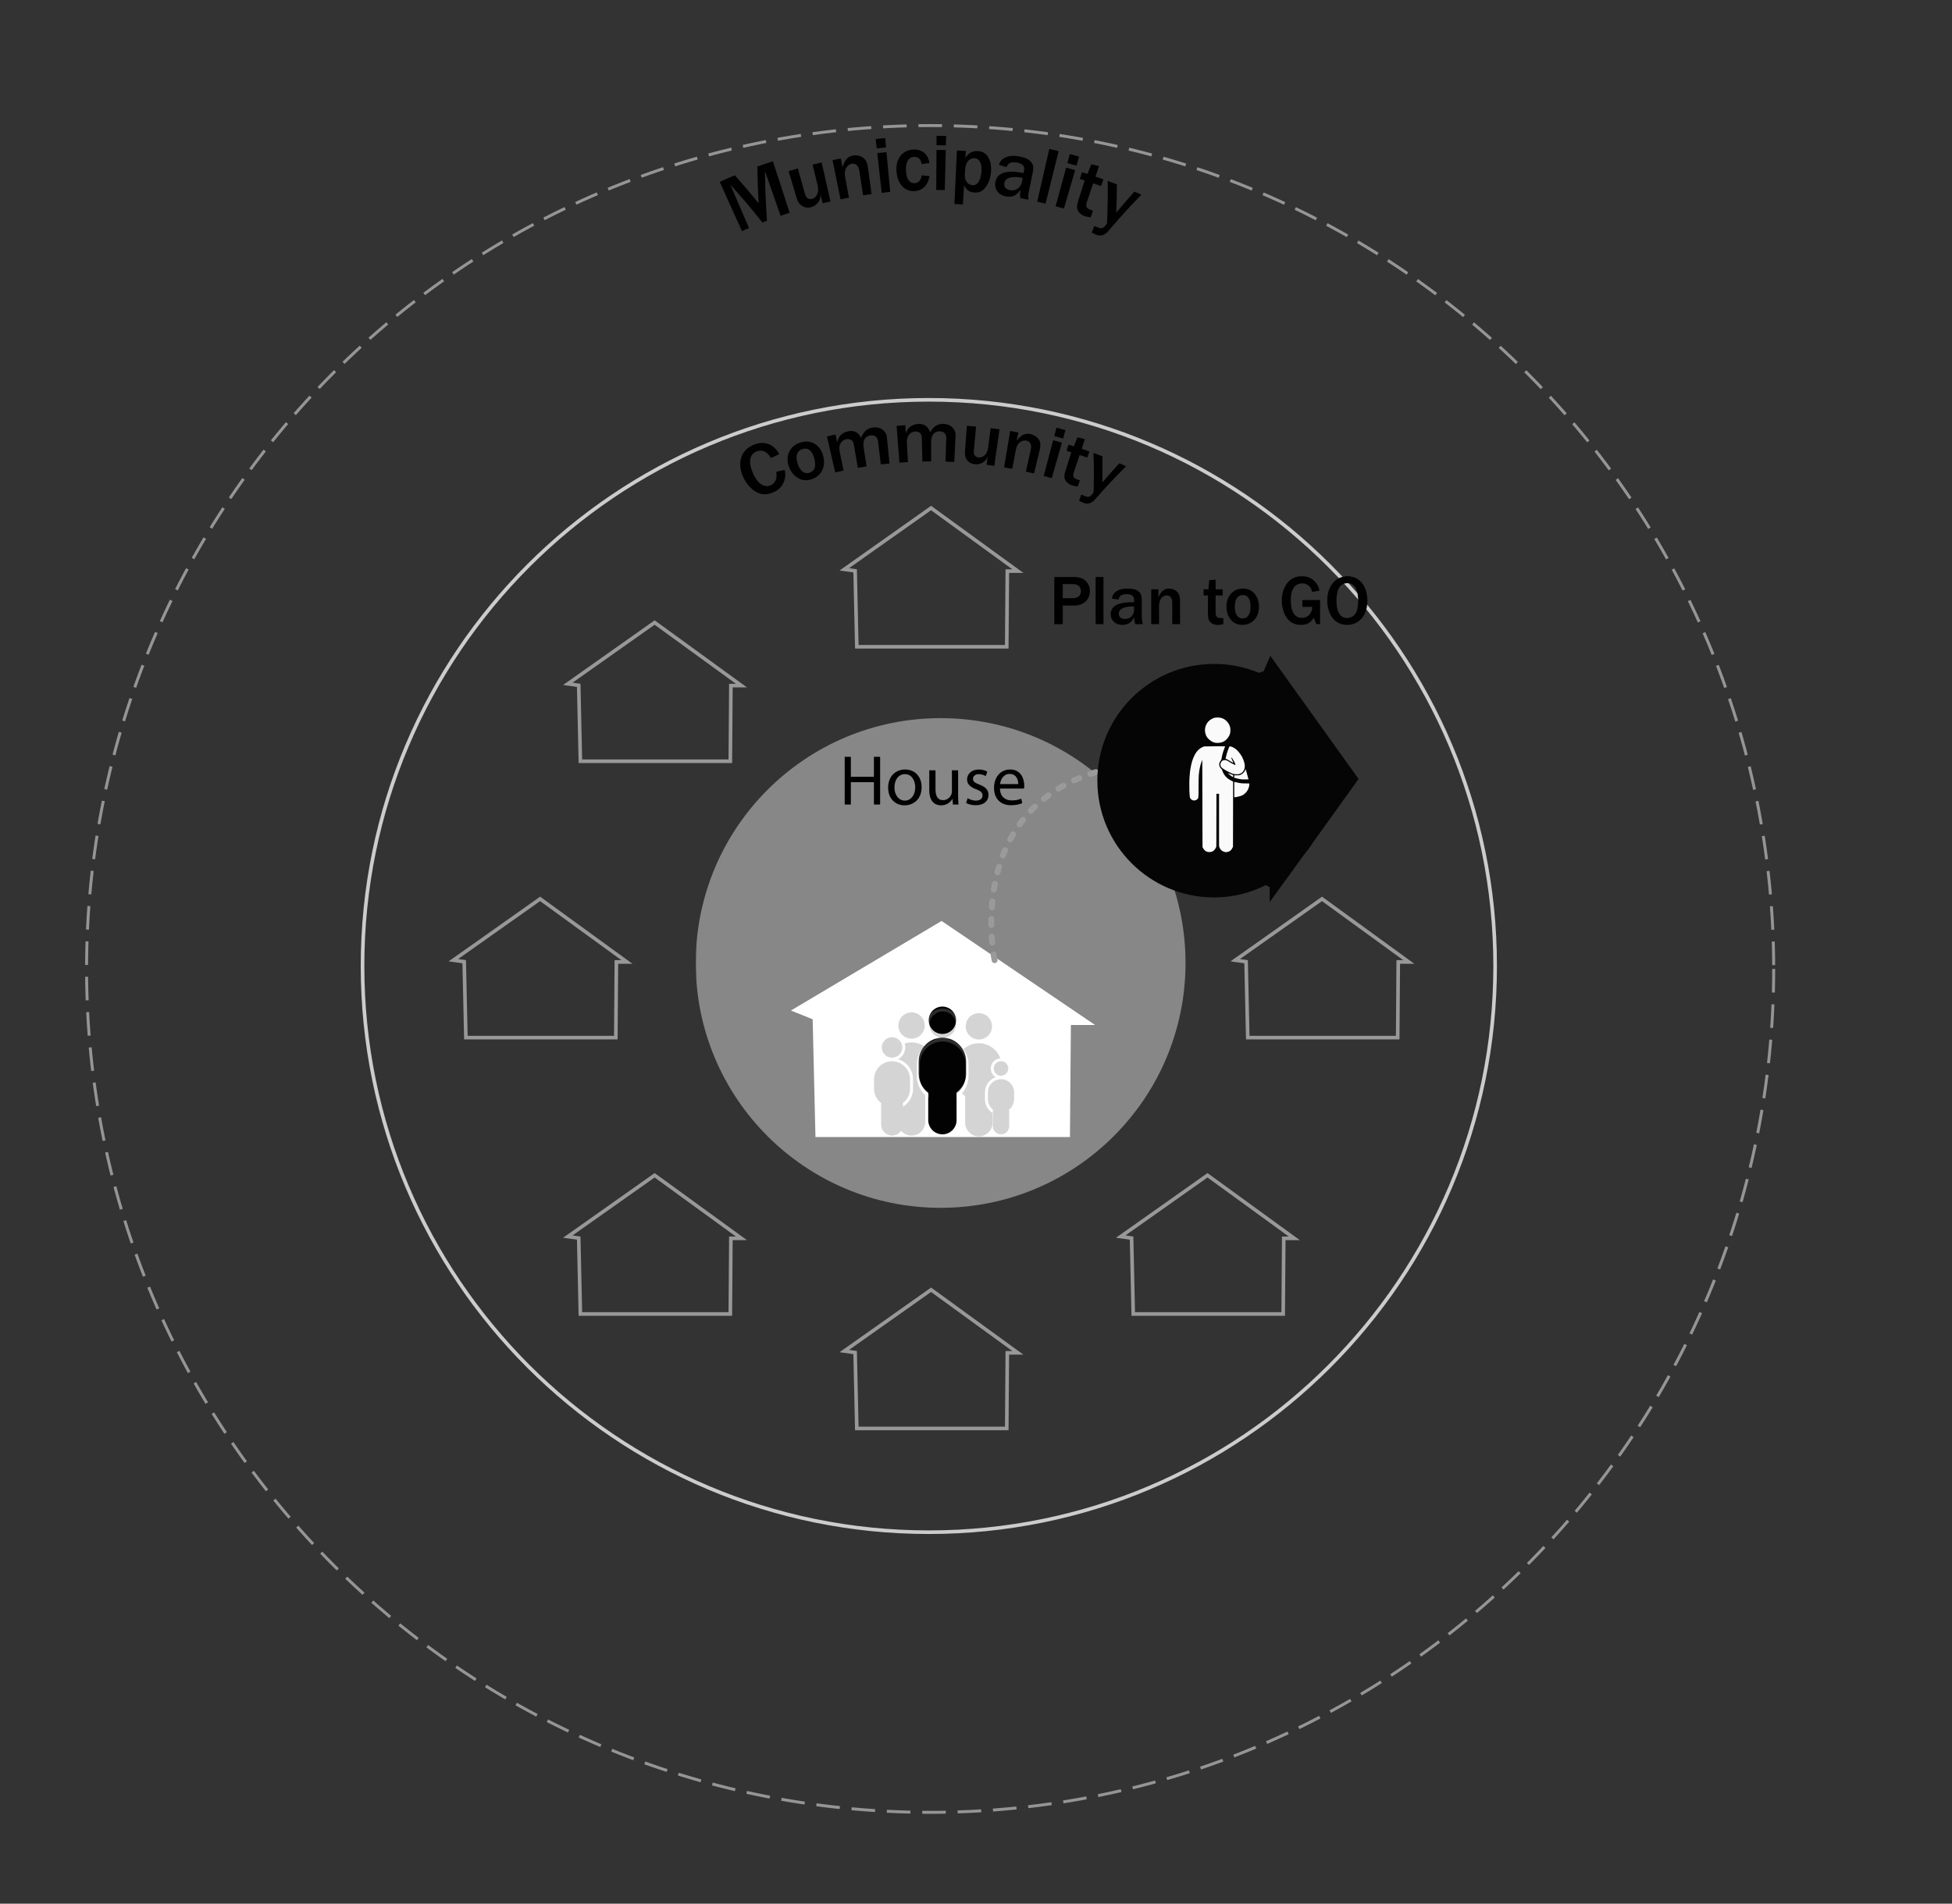 <?xml version="1.0" encoding="UTF-8"?>
<svg xmlns="http://www.w3.org/2000/svg" xmlns:xlink="http://www.w3.org/1999/xlink" width="570pt" height="556pt" viewBox="0 0 570 556" version="1.2">
<rect x="0" y="0" width="570" height="556" fill="#333333" stroke="none"/>
<defs>
<g>
<symbol overflow="visible" id="glyph0-0">
<path style="stroke:none;" d="M 0 0 L 10.328 0 L 10.328 -14.469 L 0 -14.469 Z M 5.172 -8.172 L 1.656 -13.438 L 8.688 -13.438 Z M 5.781 -7.234 L 9.297 -12.5 L 9.297 -1.969 Z M 1.656 -1.031 L 5.172 -6.312 L 8.688 -1.031 Z M 1.031 -12.5 L 4.547 -7.234 L 1.031 -1.969 Z M 1.031 -12.5 "/>
</symbol>
<symbol overflow="visible" id="glyph0-1">
<path style="stroke:none;" d="M 1.578 -13.938 L 1.578 0 L 3.375 0 L 3.375 -6.531 L 10.109 -6.531 L 10.109 0 L 11.922 0 L 11.922 -13.938 L 10.109 -13.938 L 10.109 -8.109 L 3.375 -8.109 L 3.375 -13.938 Z M 1.578 -13.938 "/>
</symbol>
<symbol overflow="visible" id="glyph0-2">
<path style="stroke:none;" d="M 5.75 -10.234 C 2.984 -10.234 0.781 -8.266 0.781 -4.922 C 0.781 -1.75 2.875 0.234 5.578 0.234 C 8 0.234 10.562 -1.391 10.562 -5.078 C 10.562 -8.141 8.625 -10.234 5.75 -10.234 Z M 5.703 -8.875 C 7.859 -8.875 8.703 -6.719 8.703 -5.016 C 8.703 -2.766 7.406 -1.141 5.672 -1.141 C 3.891 -1.141 2.625 -2.797 2.625 -4.984 C 2.625 -6.891 3.562 -8.875 5.703 -8.875 Z M 5.703 -8.875 "/>
</symbol>
<symbol overflow="visible" id="glyph0-3">
<path style="stroke:none;" d="M 9.875 -10 L 8.062 -10 L 8.062 -3.859 C 8.062 -3.531 8 -3.203 7.891 -2.938 C 7.562 -2.125 6.719 -1.281 5.5 -1.281 C 3.844 -1.281 3.266 -2.562 3.266 -4.469 L 3.266 -10 L 1.453 -10 L 1.453 -4.156 C 1.453 -0.641 3.328 0.234 4.906 0.234 C 6.672 0.234 7.734 -0.828 8.203 -1.641 L 8.25 -1.641 L 8.344 0 L 9.969 0 C 9.906 -0.781 9.875 -1.688 9.875 -2.734 Z M 9.875 -10 "/>
</symbol>
<symbol overflow="visible" id="glyph0-4">
<path style="stroke:none;" d="M 0.812 -0.469 C 1.516 -0.062 2.516 0.203 3.625 0.203 C 6 0.203 7.359 -1.031 7.359 -2.797 C 7.359 -4.281 6.469 -5.141 4.734 -5.812 C 3.438 -6.312 2.828 -6.672 2.828 -7.5 C 2.828 -8.25 3.438 -8.875 4.5 -8.875 C 5.438 -8.875 6.156 -8.531 6.547 -8.297 L 7 -9.609 C 6.453 -9.938 5.562 -10.234 4.547 -10.234 C 2.391 -10.234 1.094 -8.906 1.094 -7.297 C 1.094 -6.094 1.938 -5.109 3.734 -4.469 C 5.078 -3.969 5.609 -3.5 5.609 -2.625 C 5.609 -1.797 4.984 -1.141 3.656 -1.141 C 2.75 -1.141 1.797 -1.516 1.266 -1.859 Z M 0.812 -0.469 "/>
</symbol>
<symbol overflow="visible" id="glyph0-5">
<path style="stroke:none;" d="M 9.547 -4.672 C 9.578 -4.859 9.609 -5.141 9.609 -5.516 C 9.609 -7.359 8.75 -10.234 5.484 -10.234 C 2.562 -10.234 0.781 -7.859 0.781 -4.844 C 0.781 -1.812 2.625 0.203 5.703 0.203 C 7.297 0.203 8.391 -0.125 9.031 -0.406 L 8.719 -1.719 C 8.047 -1.422 7.25 -1.203 5.953 -1.203 C 4.141 -1.203 2.562 -2.219 2.516 -4.672 Z M 2.547 -5.969 C 2.688 -7.234 3.5 -8.938 5.328 -8.938 C 7.375 -8.938 7.875 -7.125 7.859 -5.969 Z M 2.547 -5.969 "/>
</symbol>
<symbol overflow="visible" id="glyph1-0">
<path style="stroke:none;" d=""/>
</symbol>
<symbol overflow="visible" id="glyph1-1">
<path style="stroke:none;" d="M 3.984 0 L 3.984 -5.453 L 7.438 -5.453 C 10.047 -5.453 11.906 -7.188 11.906 -9.656 C 11.906 -11.125 11.25 -12.344 10.047 -13.109 C 9.219 -13.609 8.469 -13.781 7.156 -13.781 L 1.516 -13.781 L 1.516 0 Z M 3.984 -7.594 L 3.984 -11.719 L 6.703 -11.719 C 7.656 -11.719 8.297 -11.531 8.688 -11.156 C 9.047 -10.828 9.297 -10.188 9.297 -9.641 C 9.297 -8.375 8.391 -7.594 6.922 -7.594 Z M 3.984 -7.594 "/>
</symbol>
<symbol overflow="visible" id="glyph1-2">
<path style="stroke:none;" d="M 3.672 0 L 3.672 -13.781 L 1.391 -13.781 L 1.391 0 Z M 3.672 0 "/>
</symbol>
<symbol overflow="visible" id="glyph1-3">
<path style="stroke:none;" d="M 10.109 0 C 9.906 -0.766 9.797 -1.406 9.797 -2.062 L 9.797 -6.656 C 9.797 -8.141 9.672 -8.703 9.156 -9.281 C 8.5 -10.047 7.422 -10.391 5.672 -10.391 C 4.219 -10.391 3.25 -10.172 2.391 -9.594 C 1.594 -9.047 1.219 -8.469 1.047 -7.484 L 3.016 -7.188 C 3.266 -8.297 3.969 -8.766 5.375 -8.766 C 6.828 -8.766 7.547 -8.25 7.547 -7.188 L 7.547 -6.422 C 5.719 -6.422 4.734 -6.344 3.656 -6.078 C 1.734 -5.609 0.719 -4.5 0.719 -2.922 C 0.719 -1.078 2.109 0.203 4.094 0.203 C 5.781 0.203 6.844 -0.469 7.547 -2.062 C 7.609 -1.203 7.688 -0.75 7.891 0 Z M 7.547 -4.266 C 7.547 -2.625 6.469 -1.531 4.875 -1.531 C 3.766 -1.531 3.078 -2.109 3.078 -3.062 C 3.078 -4.469 4.609 -5.188 7.547 -5.188 Z M 7.547 -4.266 "/>
</symbol>
<symbol overflow="visible" id="glyph1-4">
<path style="stroke:none;" d="M 9.812 0 L 9.812 -6.578 C 9.812 -7.625 9.688 -8.297 9.391 -8.891 C 8.938 -9.781 7.766 -10.391 6.594 -10.391 C 5.203 -10.391 4.328 -9.672 3.469 -7.828 L 3.469 -10.188 L 1.391 -10.188 L 1.391 0 L 3.672 0 L 3.672 -5.234 C 3.672 -6.016 3.797 -6.641 4.047 -7.125 C 4.438 -7.891 5.172 -8.391 5.938 -8.391 C 6.906 -8.391 7.531 -7.609 7.531 -6.359 L 7.531 0 Z M 9.812 0 "/>
</symbol>
<symbol overflow="visible" id="glyph1-5">
<path style="stroke:none;" d=""/>
</symbol>
<symbol overflow="visible" id="glyph1-6">
<path style="stroke:none;" d="M 6.094 -1.797 C 5.844 -1.781 5.609 -1.781 5.516 -1.781 C 4.219 -1.781 3.844 -2.156 3.844 -3.438 L 3.844 -8.391 L 5.906 -8.391 L 5.906 -10.188 L 3.844 -10.188 L 3.844 -13 L 1.969 -12.844 L 1.75 -10.188 L 0.344 -10.188 L 0.344 -8.391 L 1.609 -8.391 L 1.609 -3.125 C 1.609 -1.734 1.781 -1.109 2.312 -0.578 C 2.812 -0.078 3.625 0.234 4.484 0.234 C 4.812 0.234 5.453 0.141 6.094 0 Z M 6.094 -1.797 "/>
</symbol>
<symbol overflow="visible" id="glyph1-7">
<path style="stroke:none;" d="M 5.5 -10.391 C 2.688 -10.391 0.719 -8.234 0.719 -5.125 C 0.719 -3.828 1.047 -2.672 1.734 -1.672 C 2.562 -0.438 3.797 0.203 5.375 0.203 C 8.234 0.203 10.219 -1.969 10.219 -5.078 C 10.219 -6.406 9.969 -7.344 9.359 -8.312 C 8.453 -9.734 7.219 -10.391 5.5 -10.391 Z M 5.5 -8.516 C 6.969 -8.516 7.766 -7.344 7.766 -5.141 C 7.766 -2.922 6.953 -1.672 5.453 -1.672 C 3.984 -1.672 3.156 -2.922 3.156 -5.109 C 3.156 -7.297 4.016 -8.516 5.5 -8.516 Z M 5.5 -8.516 "/>
</symbol>
<symbol overflow="visible" id="glyph1-8">
<path style="stroke:none;" d="M 11.969 -7.047 L 6.781 -7.047 L 6.781 -5.047 L 9.641 -5.047 C 9.641 -4.344 9.594 -4.094 9.359 -3.594 C 8.875 -2.484 7.891 -1.844 6.672 -1.844 C 4.531 -1.844 3.406 -3.594 3.406 -7.047 C 3.406 -8.766 3.703 -9.906 4.375 -10.797 C 4.938 -11.516 5.766 -11.922 6.734 -11.922 C 7.656 -11.922 8.469 -11.531 9.016 -10.875 C 9.297 -10.5 9.453 -10.156 9.641 -9.406 L 11.797 -9.781 C 11.531 -10.922 11.266 -11.516 10.625 -12.234 C 9.609 -13.438 8.344 -14 6.672 -14 C 4.812 -14 3.328 -13.297 2.297 -11.891 C 1.328 -10.578 0.781 -8.828 0.781 -6.922 C 0.781 -5.047 1.281 -3.25 2.188 -1.906 C 3.141 -0.5 4.547 0.203 6.391 0.203 C 8.078 0.203 9.219 -0.438 10.109 -1.859 L 10.875 0 L 11.969 0 Z M 11.969 -7.047 "/>
</symbol>
<symbol overflow="visible" id="glyph1-9">
<path style="stroke:none;" d="M 6.703 -14 C 3.219 -14 0.781 -11.078 0.781 -6.953 C 0.781 -4.969 1.328 -3.188 2.312 -1.844 C 3.281 -0.516 4.797 0.203 6.594 0.203 C 10.109 0.203 12.5 -2.625 12.5 -6.781 C 12.5 -11.156 10.234 -14 6.703 -14 Z M 6.672 -11.984 C 8.766 -11.984 9.812 -10.219 9.812 -6.734 C 9.812 -5.359 9.609 -4.219 9.203 -3.391 C 8.719 -2.438 7.703 -1.797 6.609 -1.797 C 4.594 -1.797 3.469 -3.578 3.469 -6.859 C 3.469 -8.328 3.719 -9.656 4.203 -10.562 C 4.656 -11.469 5.562 -11.984 6.672 -11.984 Z M 6.672 -11.984 "/>
</symbol>
</g>
<clipPath id="clip1">
  <path d="M 19.254 30.645 L 531 30.645 L 531 536.691 L 19.254 536.691 Z M 19.254 30.645 "/>
</clipPath>
<filter id="alpha" filterUnits="objectBoundingBox" x="0%" y="0%" width="100%" height="100%">
  <feColorMatrix type="matrix" in="SourceGraphic" values="0 0 0 0 1 0 0 0 0 1 0 0 0 0 1 0 0 0 1 0"/>
</filter>
<mask id="mask0">
  <g filter="url(#alpha)">
<rect x="0" y="0" width="890" height="556" style="fill:rgb(0%,0%,0%);fill-opacity:0.55;stroke:none;"/>
  </g>
</mask>
<clipPath id="clip3">
  <path d="M 0.164 0.742 L 143.184 0.742 L 143.184 143.762 L 0.164 143.762 Z M 0.164 0.742 "/>
</clipPath>
<clipPath id="clip2">
  <rect x="0" y="0" width="144" height="144"/>
</clipPath>
<g id="surface5" clip-path="url(#clip2)">
<g clip-path="url(#clip3)" clip-rule="nonzero">
<path style=" stroke:none;fill-rule:nonzero;fill:rgb(79.999%,79.999%,79.999%);fill-opacity:1;" d="M 143.184 72.254 C 143.184 111.746 111.168 143.762 71.672 143.762 C 32.18 143.762 0.164 111.746 0.164 72.254 C 0.164 32.758 32.18 0.742 71.672 0.742 C 111.168 0.742 143.184 32.758 143.184 72.254 "/>
</g>
</g>
<mask id="mask1">
  <g filter="url(#alpha)">
<rect x="0" y="0" width="890" height="556" style="fill:rgb(0%,0%,0%);fill-opacity:0.17;stroke:none;"/>
  </g>
</mask>
<clipPath id="clip5">
  <path d="M 15 0.551 L 42.984 0.551 L 42.984 23 L 15 23 Z M 15 0.551 "/>
</clipPath>
<clipPath id="clip6">
  <path d="M 12 0.551 L 42.984 0.551 L 42.984 37.91 L 12 37.91 Z M 12 0.551 "/>
</clipPath>
<clipPath id="clip7">
  <path d="M 27 22 L 36 22 L 36 37.91 L 27 37.91 Z M 27 22 "/>
</clipPath>
<clipPath id="clip8">
  <path d="M 23 3 L 42.984 3 L 42.984 33 L 23 33 Z M 23 3 "/>
</clipPath>
<clipPath id="clip9">
  <path d="M 34 20 L 42.984 20 L 42.984 32 L 34 32 Z M 34 20 "/>
</clipPath>
<clipPath id="clip10">
  <path d="M 21 8 L 42.984 8 L 42.984 37.91 L 21 37.91 Z M 21 8 "/>
</clipPath>
<clipPath id="clip11">
  <path d="M 35 28 L 41 28 L 41 37.91 L 35 37.91 Z M 35 28 "/>
</clipPath>
<clipPath id="clip12">
  <path d="M 0.367 0.551 L 29 0.551 L 29 22 L 0.367 22 Z M 0.367 0.551 "/>
</clipPath>
<clipPath id="clip13">
  <path d="M 0.367 0.551 L 32 0.551 L 32 37.91 L 0.367 37.91 Z M 0.367 0.551 "/>
</clipPath>
<clipPath id="clip14">
  <path d="M 8 22 L 17 22 L 17 37.91 L 8 37.91 Z M 8 22 "/>
</clipPath>
<clipPath id="clip15">
  <path d="M 0.367 0.551 L 23 0.551 L 23 28 L 0.367 28 Z M 0.367 0.551 "/>
</clipPath>
<clipPath id="clip16">
  <path d="M 0.367 15 L 13 15 L 13 30 L 0.367 30 Z M 0.367 15 "/>
</clipPath>
<clipPath id="clip17">
  <path d="M 0.367 3 L 25 3 L 25 37.91 L 0.367 37.91 Z M 0.367 3 "/>
</clipPath>
<clipPath id="clip18">
  <path d="M 3 25 L 10 25 L 10 37.91 L 3 37.91 Z M 3 25 "/>
</clipPath>
<clipPath id="clip19">
  <path d="M 16 0.551 L 26 0.551 L 26 10 L 16 10 Z M 16 0.551 "/>
</clipPath>
<clipPath id="clip20">
  <path d="M 4 0.551 L 38 0.551 L 38 22 L 4 22 Z M 4 0.551 "/>
</clipPath>
<clipPath id="clip21">
  <path d="M 1 0.551 L 41 0.551 L 41 37.91 L 1 37.91 Z M 1 0.551 "/>
</clipPath>
<clipPath id="clip22">
  <path d="M 17 22 L 26 22 L 26 37.91 L 17 37.91 Z M 17 22 "/>
</clipPath>
<clipPath id="clip4">
  <rect x="0" y="0" width="43" height="38"/>
</clipPath>
<g id="surface8" clip-path="url(#clip4)">
<path style=" stroke:none;fill-rule:nonzero;fill:rgb(0.8%,0.8%,0.8%);fill-opacity:1;" d="M 36.109 5.758 C 36.109 8.117 34.195 10.031 31.836 10.031 C 29.473 10.031 27.559 8.117 27.559 5.758 C 27.559 3.395 29.473 1.48 31.836 1.48 C 34.195 1.48 36.109 3.395 36.109 5.758 "/>
<g clip-path="url(#clip5)" clip-rule="nonzero">
<path style="fill:none;stroke-width:0.861;stroke-linecap:butt;stroke-linejoin:miter;stroke:rgb(100%,100%,100%);stroke-opacity:1;stroke-miterlimit:10;" d="M -0.001 -0.001 C -0.001 -2.361 -1.915 -4.275 -4.274 -4.275 C -6.637 -4.275 -8.551 -2.361 -8.551 -0.001 C -8.551 2.362 -6.637 4.276 -4.274 4.276 C -1.915 4.276 -0.001 2.362 -0.001 -0.001 Z M -0.001 -0.001 " transform="matrix(1,0,0,-1,36.11,5.757)"/>
</g>
<path style=" stroke:none;fill-rule:nonzero;fill:rgb(0.8%,0.8%,0.8%);fill-opacity:1;" d="M 31.832 27.914 C 27.922 27.914 24.727 24.715 24.727 20.809 L 24.727 17.363 C 24.727 13.453 27.922 10.254 31.832 10.254 C 35.742 10.254 38.941 13.453 38.941 17.363 L 38.941 20.809 C 38.941 24.715 35.742 27.914 31.832 27.914 "/>
<g clip-path="url(#clip6)" clip-rule="nonzero">
<path style="fill:none;stroke-width:0.861;stroke-linecap:butt;stroke-linejoin:miter;stroke:rgb(100%,100%,100%);stroke-opacity:1;stroke-miterlimit:10;" d="M -0.002 0 C -3.912 0 -7.107 3.2 -7.107 7.106 L -7.107 10.551 C -7.107 14.461 -3.912 17.66 -0.002 17.66 C 3.908 17.66 7.108 14.461 7.108 10.551 L 7.108 7.106 C 7.108 3.2 3.908 0 -0.002 0 Z M -0.002 0 " transform="matrix(1,0,0,-1,31.834,27.914)"/>
</g>
<g clip-path="url(#clip7)" clip-rule="nonzero">
<path style=" stroke:none;fill-rule:nonzero;fill:rgb(0.8%,0.8%,0.8%);fill-opacity:1;" d="M 31.832 22.77 C 34.031 22.77 35.828 24.566 35.828 26.766 L 35.828 33.914 C 35.828 36.109 34.031 37.91 31.832 37.91 C 29.633 37.91 27.836 36.109 27.836 33.914 L 27.836 26.766 C 27.836 24.566 29.633 22.77 31.832 22.77 "/>
</g>
<path style=" stroke:none;fill-rule:nonzero;fill:rgb(0.8%,0.8%,0.8%);fill-opacity:1;" d="M 40.859 18.07 C 40.859 19.48 39.715 20.629 38.305 20.629 C 36.891 20.629 35.746 19.48 35.746 18.07 C 35.746 16.656 36.891 15.512 38.305 15.512 C 39.715 15.512 40.859 16.656 40.859 18.07 "/>
<g clip-path="url(#clip8)" clip-rule="nonzero">
<path style="fill:none;stroke-width:0.861;stroke-linecap:butt;stroke-linejoin:miter;stroke:rgb(100%,100%,100%);stroke-opacity:1;stroke-miterlimit:10;" d="M -0.001 -0.001 C -0.001 -1.411 -1.146 -2.56 -2.556 -2.56 C -3.97 -2.56 -5.114 -1.411 -5.114 -0.001 C -5.114 1.413 -3.97 2.558 -2.556 2.558 C -1.146 2.558 -0.001 1.413 -0.001 -0.001 Z M -0.001 -0.001 " transform="matrix(1,0,0,-1,40.86,18.069)"/>
</g>
<g clip-path="url(#clip9)" clip-rule="nonzero">
<path style=" stroke:none;fill-rule:nonzero;fill:rgb(0.8%,0.8%,0.8%);fill-opacity:1;" d="M 38.305 31.32 C 35.965 31.32 34.051 29.406 34.051 27.07 L 34.051 25.012 C 34.051 22.672 35.965 20.762 38.305 20.762 C 40.641 20.762 42.555 22.672 42.555 25.012 L 42.555 27.07 C 42.555 29.406 40.641 31.32 38.305 31.32 "/>
</g>
<g clip-path="url(#clip10)" clip-rule="nonzero">
<path style="fill:none;stroke-width:0.861;stroke-linecap:butt;stroke-linejoin:miter;stroke:rgb(100%,100%,100%);stroke-opacity:1;stroke-miterlimit:10;" d="M 0.001 0.001 C -2.338 0.001 -4.253 1.915 -4.253 4.251 L -4.253 6.31 C -4.253 8.65 -2.338 10.56 0.001 10.56 C 2.337 10.56 4.251 8.65 4.251 6.31 L 4.251 4.251 C 4.251 1.915 2.337 0.001 0.001 0.001 Z M 0.001 0.001 " transform="matrix(1,0,0,-1,38.303,31.322)"/>
</g>
<g clip-path="url(#clip11)" clip-rule="nonzero">
<path style=" stroke:none;fill-rule:nonzero;fill:rgb(0.8%,0.8%,0.8%);fill-opacity:1;" d="M 38.305 28.242 C 39.621 28.242 40.695 29.32 40.695 30.633 L 40.695 34.906 C 40.695 36.223 39.621 37.301 38.305 37.301 C 36.988 37.301 35.91 36.223 35.91 34.906 L 35.91 30.633 C 35.91 29.32 36.988 28.242 38.305 28.242 "/>
</g>
<path style=" stroke:none;fill-rule:nonzero;fill:rgb(0.8%,0.8%,0.8%);fill-opacity:1;" d="M 16.457 5.52 C 16.457 7.883 14.543 9.793 12.184 9.793 C 9.82 9.793 7.902 7.883 7.902 5.52 C 7.902 3.156 9.82 1.246 12.184 1.246 C 14.543 1.246 16.457 3.156 16.457 5.52 "/>
<g clip-path="url(#clip12)" clip-rule="nonzero">
<path style="fill:none;stroke-width:0.861;stroke-linecap:butt;stroke-linejoin:miter;stroke:rgb(100%,100%,100%);stroke-opacity:1;stroke-miterlimit:10;" d="M 0 -0 C 0 -2.363 -1.914 -4.274 -4.273 -4.274 C -6.636 -4.274 -8.554 -2.363 -8.554 -0 C -8.554 2.363 -6.636 4.273 -4.273 4.273 C -1.914 4.273 0 2.363 0 -0 Z M 0 -0 " transform="matrix(1,0,0,-1,16.457,5.519)"/>
</g>
<path style=" stroke:none;fill-rule:nonzero;fill:rgb(0.8%,0.8%,0.8%);fill-opacity:1;" d="M 12.18 27.676 C 8.27 27.676 5.074 24.477 5.074 20.57 L 5.074 17.125 C 5.074 13.215 8.27 10.016 12.18 10.016 C 16.09 10.016 19.289 13.215 19.289 17.125 L 19.289 20.57 C 19.289 24.477 16.09 27.676 12.18 27.676 "/>
<g clip-path="url(#clip13)" clip-rule="nonzero">
<path style="fill:none;stroke-width:0.861;stroke-linecap:butt;stroke-linejoin:miter;stroke:rgb(100%,100%,100%);stroke-opacity:1;stroke-miterlimit:10;" d="M -0.001 0.001 C -3.911 0.001 -7.107 3.201 -7.107 7.107 L -7.107 10.552 C -7.107 14.462 -3.911 17.662 -0.001 17.662 C 3.909 17.662 7.108 14.462 7.108 10.552 L 7.108 7.107 C 7.108 3.201 3.909 0.001 -0.001 0.001 Z M -0.001 0.001 " transform="matrix(1,0,0,-1,12.181,27.677)"/>
</g>
<g clip-path="url(#clip14)" clip-rule="nonzero">
<path style=" stroke:none;fill-rule:nonzero;fill:rgb(0.8%,0.8%,0.8%);fill-opacity:1;" d="M 12.18 22.531 C 14.379 22.531 16.18 24.328 16.18 26.527 L 16.18 33.676 C 16.18 35.875 14.379 37.672 12.18 37.672 C 9.984 37.672 8.184 35.875 8.184 33.676 L 8.184 26.527 C 8.184 24.328 9.984 22.531 12.18 22.531 "/>
</g>
<path style=" stroke:none;fill-rule:nonzero;fill:rgb(0.8%,0.8%,0.8%);fill-opacity:1;" d="M 9.914 11.926 C 9.914 13.816 8.379 15.348 6.488 15.348 C 4.598 15.348 3.062 13.816 3.062 11.926 C 3.062 10.035 4.598 8.5 6.488 8.5 C 8.379 8.5 9.914 10.035 9.914 11.926 "/>
<g clip-path="url(#clip15)" clip-rule="nonzero">
<path style="fill:none;stroke-width:0.861;stroke-linecap:butt;stroke-linejoin:miter;stroke:rgb(100%,100%,100%);stroke-opacity:1;stroke-miterlimit:10;" d="M 0.001 -0.001 C 0.001 -1.891 -1.534 -3.423 -3.425 -3.423 C -5.316 -3.423 -6.851 -1.891 -6.851 -0.001 C -6.851 1.89 -5.316 3.425 -3.425 3.425 C -1.534 3.425 0.001 1.89 0.001 -0.001 Z M 0.001 -0.001 " transform="matrix(1,0,0,-1,9.913,11.925)"/>
</g>
<g clip-path="url(#clip16)" clip-rule="nonzero">
<path style=" stroke:none;fill-rule:nonzero;fill:rgb(0.8%,0.8%,0.8%);fill-opacity:1;" d="M 6.488 29.668 C 3.359 29.668 0.797 27.109 0.797 23.977 L 0.797 21.219 C 0.797 18.086 3.359 15.527 6.488 15.527 C 9.621 15.527 12.18 18.086 12.18 21.219 L 12.18 23.977 C 12.18 27.109 9.621 29.668 6.488 29.668 "/>
</g>
<g clip-path="url(#clip17)" clip-rule="nonzero">
<path style="fill:none;stroke-width:0.861;stroke-linecap:butt;stroke-linejoin:miter;stroke:rgb(100%,100%,100%);stroke-opacity:1;stroke-miterlimit:10;" d="M -0.002 0.001 C -3.131 0.001 -5.693 2.559 -5.693 5.692 L -5.693 8.45 C -5.693 11.583 -3.131 14.141 -0.002 14.141 C 3.131 14.141 5.69 11.583 5.69 8.45 L 5.69 5.692 C 5.69 2.559 3.131 0.001 -0.002 0.001 Z M -0.002 0.001 " transform="matrix(1,0,0,-1,6.49,29.669)"/>
</g>
<g clip-path="url(#clip18)" clip-rule="nonzero">
<path style=" stroke:none;fill-rule:nonzero;fill:rgb(0.8%,0.8%,0.8%);fill-opacity:1;" d="M 6.488 25.547 C 8.25 25.547 9.691 26.988 9.691 28.75 L 9.691 34.473 C 9.691 36.23 8.25 37.676 6.488 37.676 C 4.73 37.676 3.289 36.23 3.289 34.473 L 3.289 28.75 C 3.289 26.988 4.73 25.547 6.488 25.547 "/>
</g>
<g clip-path="url(#clip19)" clip-rule="nonzero">
<path style=" stroke:none;fill-rule:nonzero;fill:rgb(0.8%,0.8%,0.8%);fill-opacity:1;" d="M 25.543 5.258 C 25.543 7.617 23.629 9.531 21.266 9.531 C 18.902 9.531 16.988 7.617 16.988 5.258 C 16.988 2.895 18.902 0.98 21.266 0.98 C 23.629 0.98 25.543 2.895 25.543 5.258 "/>
</g>
<g clip-path="url(#clip20)" clip-rule="nonzero">
<path style="fill:none;stroke-width:0.861;stroke-linecap:butt;stroke-linejoin:miter;stroke:rgb(100%,100%,100%);stroke-opacity:1;stroke-miterlimit:10;" d="M 0.001 -0.001 C 0.001 -2.36 -1.913 -4.274 -4.277 -4.274 C -6.64 -4.274 -8.554 -2.36 -8.554 -0.001 C -8.554 2.362 -6.64 4.276 -4.277 4.276 C -1.913 4.276 0.001 2.362 0.001 -0.001 Z M 0.001 -0.001 " transform="matrix(1,0,0,-1,25.542,5.257)"/>
</g>
<path style=" stroke:none;fill-rule:nonzero;fill:rgb(0.8%,0.8%,0.8%);fill-opacity:1;" d="M 21.266 27.414 C 17.355 27.414 14.16 24.215 14.16 20.309 L 14.16 16.863 C 14.16 12.953 17.355 9.754 21.266 9.754 C 25.176 9.754 28.375 12.953 28.375 16.863 L 28.375 20.309 C 28.375 24.215 25.176 27.414 21.266 27.414 "/>
<g clip-path="url(#clip21)" clip-rule="nonzero">
<path style="fill:none;stroke-width:0.861;stroke-linecap:butt;stroke-linejoin:miter;stroke:rgb(100%,100%,100%);stroke-opacity:1;stroke-miterlimit:10;" d="M -0.001 0.001 C -3.911 0.001 -7.106 3.2 -7.106 7.106 L -7.106 10.551 C -7.106 14.462 -3.911 17.661 -0.001 17.661 C 3.91 17.661 7.109 14.462 7.109 10.551 L 7.109 7.106 C 7.109 3.2 3.91 0.001 -0.001 0.001 Z M -0.001 0.001 " transform="matrix(1,0,0,-1,21.266,27.415)"/>
</g>
<g clip-path="url(#clip22)" clip-rule="nonzero">
<path style=" stroke:none;fill-rule:nonzero;fill:rgb(0.8%,0.8%,0.8%);fill-opacity:1;" d="M 21.266 22.27 C 23.465 22.27 25.266 24.066 25.266 26.266 L 25.266 33.41 C 25.266 35.609 23.465 37.41 21.266 37.41 C 19.066 37.41 17.27 35.609 17.27 33.41 L 17.27 26.266 C 17.27 24.066 19.066 22.27 21.266 22.27 "/>
</g>
</g>
<clipPath id="clip23">
  <path d="M 408 520 L 538.133 520 L 538.133 536.691 L 408 536.691 Z M 408 520 "/>
</clipPath>
<mask id="mask2">
  <g filter="url(#alpha)">
<rect x="0" y="0" width="890" height="556" style="fill:rgb(0%,0%,0%);fill-opacity:0.16;stroke:none;"/>
  </g>
</mask>
<clipPath id="clip25">
  <path d="M 0.141 0.617 L 130.133 0.617 L 130.133 16.691 L 0.141 16.691 Z M 0.141 0.617 "/>
</clipPath>
<clipPath id="clip24">
  <rect x="0" y="0" width="131" height="17"/>
</clipPath>
<g id="surface13" clip-path="url(#clip24)">
<g clip-path="url(#clip25)" clip-rule="nonzero">
<path style="fill:none;stroke-width:1.345;stroke-linecap:butt;stroke-linejoin:miter;stroke:rgb(58.8%,58.4%,58.4%);stroke-opacity:1;stroke-miterlimit:10;" d="M -0.001 -0.001 C -0.001 -136.044 -110.282 -246.325 -246.325 -246.325 C -382.368 -246.325 -492.653 -136.044 -492.653 -0.001 C -492.653 136.042 -382.368 246.327 -246.325 246.327 C -110.282 246.327 -0.001 136.042 -0.001 -0.001 Z M -0.001 -0.001 " transform="matrix(1,0,0,-1,493.462,247.616)"/>
</g>
</g>
</defs>
<g id="surface1">
<g clip-path="url(#clip1)" clip-rule="nonzero">
<path style="fill:none;stroke-width:0.861;stroke-linecap:butt;stroke-linejoin:miter;stroke:rgb(58.8%,58.4%,58.4%);stroke-opacity:1;stroke-dasharray:6.89,3.445;stroke-miterlimit:10;" d="M 0 0.002 C 0 -136.041 -110.285 -246.326 -246.328 -246.326 C -382.367 -246.326 -492.652 -136.041 -492.652 0.002 C -492.652 136.041 -382.367 246.326 -246.328 246.326 C -110.285 246.326 0 136.041 0 0.002 Z M 0 0.002 " transform="matrix(1,0,0,-1,517.933,282.998)"/>
</g>
<path style="fill:none;stroke-width:1.052;stroke-linecap:butt;stroke-linejoin:miter;stroke:rgb(79.999%,79.999%,79.999%);stroke-opacity:1;stroke-miterlimit:10;" d="M 0.001 -0 C 0.001 -91.328 -74.034 -165.367 -165.366 -165.367 C -256.695 -165.367 -330.73 -91.328 -330.73 -0 C -330.73 91.332 -256.695 165.367 -165.366 165.367 C -74.034 165.367 0.001 91.332 0.001 -0 Z M 0.001 -0 " transform="matrix(1,0,0,-1,436.593,282.137)"/>
<path style="fill:none;stroke-width:1.052;stroke-linecap:butt;stroke-linejoin:miter;stroke:rgb(59.999%,59.599%,59.599%);stroke-opacity:1;stroke-miterlimit:10;" d="M 0.002 -0.001 L 25.341 17.906 L 50.685 -0.516 L 47.607 -0.516 L 47.443 -22.61 L 3.658 -22.61 L 3.169 -0.438 Z M 0.002 -0.001 " transform="matrix(1,0,0,-1,132.381,280.441)"/>
<path style="fill:none;stroke-width:1.052;stroke-linecap:butt;stroke-linejoin:miter;stroke:rgb(59.999%,59.599%,59.599%);stroke-opacity:1;stroke-miterlimit:10;" d="M 0.001 -0.001 L 25.345 17.906 L 50.684 -0.516 L 47.606 -0.516 L 47.442 -22.61 L 3.657 -22.61 L 3.173 -0.438 Z M 0.001 -0.001 " transform="matrix(1,0,0,-1,360.695,280.441)"/>
<path style="fill:none;stroke-width:1.052;stroke-linecap:butt;stroke-linejoin:miter;stroke:rgb(59.999%,59.599%,59.599%);stroke-opacity:1;stroke-miterlimit:10;" d="M 0.001 -0 L 25.345 17.902 L 50.685 -0.516 L 47.607 -0.516 L 47.443 -22.61 L 3.657 -22.61 L 3.169 -0.438 Z M 0.001 -0 " transform="matrix(1,0,0,-1,246.538,394.597)"/>
<path style="fill:none;stroke-width:1.052;stroke-linecap:butt;stroke-linejoin:miter;stroke:rgb(59.999%,59.599%,59.599%);stroke-opacity:1;stroke-miterlimit:10;" d="M 0.001 -0.001 L 25.345 17.905 L 50.685 -0.516 L 47.607 -0.516 L 47.443 -22.61 L 3.657 -22.61 L 3.169 -0.438 Z M 0.001 -0.001 " transform="matrix(1,0,0,-1,246.538,166.284)"/>
<path style="fill:none;stroke-width:1.052;stroke-linecap:butt;stroke-linejoin:miter;stroke:rgb(59.999%,59.599%,59.599%);stroke-opacity:1;stroke-miterlimit:10;" d="M 0 0.001 L 25.344 17.904 L 50.688 -0.514 L 47.609 -0.514 L 47.445 -22.608 L 3.66 -22.608 L 3.172 -0.44 Z M 0 0.001 " transform="matrix(1,0,0,-1,165.816,361.161)"/>
<path style="fill:none;stroke-width:1.052;stroke-linecap:butt;stroke-linejoin:miter;stroke:rgb(59.999%,59.599%,59.599%);stroke-opacity:1;stroke-miterlimit:10;" d="M -0.001 0.001 L 25.342 17.904 L 50.686 -0.514 L 47.608 -0.514 L 47.444 -22.608 L 3.659 -22.608 L 3.17 -0.44 Z M -0.001 0.001 " transform="matrix(1,0,0,-1,327.259,361.161)"/>
<path style="fill:none;stroke-width:1.052;stroke-linecap:butt;stroke-linejoin:miter;stroke:rgb(59.999%,59.599%,59.599%);stroke-opacity:1;stroke-miterlimit:10;" d="M 0 0.001 L 25.344 17.903 L 50.688 -0.515 L 47.609 -0.515 L 47.445 -22.609 L 3.66 -22.609 L 3.172 -0.441 Z M 0 0.001 " transform="matrix(1,0,0,-1,165.816,199.72)"/>
<use xlink:href="#surface5" transform="matrix(1,0,0,1,203,209)" mask="url(#mask0)"/>
<path style="fill-rule:nonzero;fill:rgb(100%,100%,100%);fill-opacity:1;stroke-width:1.723;stroke-linecap:butt;stroke-linejoin:miter;stroke:rgb(100%,100%,100%);stroke-opacity:1;stroke-miterlimit:10;" d="M 0.001 0.002 L 42.032 24.99 L 84.067 -3.51 L 78.958 -3.51 L 78.688 -36.24 L 6.067 -36.24 L 5.259 -2.119 Z M 0.001 0.002 " transform="matrix(1,0,0,-1,232.894,294.99)"/>
<path style=" stroke:none;fill-rule:nonzero;fill:rgb(0.8%,0.8%,0.8%);fill-opacity:1;" d="M 279.613 297.98 C 279.613 300.43 277.633 302.41 275.188 302.41 C 272.738 302.41 270.758 300.43 270.758 297.98 C 270.758 295.535 272.738 293.555 275.188 293.555 C 277.633 293.555 279.613 295.535 279.613 297.98 "/>
<path style="fill:none;stroke-width:0.861;stroke-linecap:butt;stroke-linejoin:miter;stroke:rgb(100%,100%,100%);stroke-opacity:1;stroke-miterlimit:10;" d="M -0.001 0.001 C -0.001 -2.448 -1.982 -4.428 -4.427 -4.428 C -6.876 -4.428 -8.857 -2.448 -8.857 0.001 C -8.857 2.447 -6.876 4.427 -4.427 4.427 C -1.982 4.427 -0.001 2.447 -0.001 0.001 Z M -0.001 0.001 " transform="matrix(1,0,0,-1,279.615,297.982)"/>
<path style=" stroke:none;fill-rule:nonzero;fill:rgb(0.8%,0.8%,0.8%);fill-opacity:1;" d="M 275.184 320.93 C 271.137 320.93 267.824 317.617 267.824 313.566 L 267.824 310 C 267.824 305.953 271.137 302.641 275.184 302.641 C 279.234 302.641 282.547 305.953 282.547 310 L 282.547 313.566 C 282.547 317.617 279.234 320.93 275.184 320.93 "/>
<path style="fill:none;stroke-width:0.861;stroke-linecap:butt;stroke-linejoin:miter;stroke:rgb(100%,100%,100%);stroke-opacity:1;stroke-miterlimit:10;" d="M -0.002 -0 C -4.049 -0 -7.361 3.312 -7.361 7.363 L -7.361 10.929 C -7.361 14.976 -4.049 18.289 -0.002 18.289 C 4.049 18.289 7.361 14.976 7.361 10.929 L 7.361 7.363 C 7.361 3.312 4.049 -0 -0.002 -0 Z M -0.002 -0 " transform="matrix(1,0,0,-1,275.185,320.929)"/>
<path style=" stroke:none;fill-rule:nonzero;fill:rgb(0.8%,0.8%,0.8%);fill-opacity:1;" d="M 275.184 315.598 C 277.461 315.598 279.328 317.461 279.328 319.738 L 279.328 327.141 C 279.328 329.418 277.461 331.281 275.184 331.281 C 272.91 331.281 271.047 329.418 271.047 327.141 L 271.047 319.738 C 271.047 317.461 272.91 315.598 275.184 315.598 "/>
<use xlink:href="#surface8" transform="matrix(1,0,0,1,254,294)" mask="url(#mask1)"/>
<g style="fill:rgb(0%,0%,0%);fill-opacity:1;">
  <use xlink:href="#glyph0-1" x="245.081" y="234.976"/>
  <use xlink:href="#glyph0-2" x="258.558" y="234.976"/>
  <use xlink:href="#glyph0-3" x="269.907" y="234.976"/>
  <use xlink:href="#glyph0-4" x="281.296" y="234.976"/>
  <use xlink:href="#glyph0-5" x="289.482" y="234.976"/>
</g>
<path style=" stroke:none;fill-rule:nonzero;fill:rgb(0%,0%,0%);fill-opacity:1;" d="M 229.141 137.219 C 229.418 138.789 229.352 139.645 228.852 140.824 C 228.238 142.277 227.215 143.234 225.57 143.887 C 223.906 144.543 222.438 144.52 221.047 143.801 C 219.395 142.949 217.98 141.43 217.031 139.336 C 215.16 135.191 216.332 131.383 220.129 129.883 C 223.25 128.648 225.895 129.664 227.551 132.633 C 226.59 133.078 226.109 133.305 225.156 133.766 C 224.457 132.742 224.074 132.348 223.449 131.977 C 222.75 131.562 221.789 131.508 220.93 131.848 C 218.871 132.664 218.48 134.93 219.801 138.051 C 221.137 141.191 223.02 142.516 224.945 141.758 C 226.387 141.191 227.07 139.613 226.648 137.809 C 227.645 137.562 228.145 137.445 229.141 137.219 "/>
<path style=" stroke:none;fill-rule:nonzero;fill:rgb(0%,0%,0%);fill-opacity:1;" d="M 232.895 135.34 C 233.582 137.555 234.824 138.535 236.34 138.094 C 237.883 137.645 238.398 136.156 237.785 133.875 C 237.18 131.637 235.969 130.664 234.363 131.129 C 232.742 131.602 232.203 133.129 232.895 135.34 M 238.656 130.184 C 239.57 131.016 240.074 131.906 240.41 133.262 C 241.203 136.469 239.715 139.184 236.812 140.031 C 235.215 140.496 233.758 140.227 232.504 139.273 C 231.496 138.5 230.746 137.457 230.312 136.152 C 229.27 133.043 230.695 130.125 233.812 129.219 C 235.715 128.668 237.285 128.98 238.656 130.184 "/>
<path style=" stroke:none;fill-rule:nonzero;fill:rgb(0%,0%,0%);fill-opacity:1;" d="M 257.207 135.648 C 256.887 132.984 256.73 131.648 256.41 128.984 C 256.246 127.617 255.496 126.996 254.199 127.172 C 252.605 127.383 251.879 128.652 252.18 130.617 C 252.523 132.859 252.695 133.977 253.039 136.219 C 252.02 136.371 251.512 136.457 250.5 136.633 C 250.039 133.984 249.809 132.664 249.348 130.016 C 249.23 129.328 249.145 129.117 248.875 128.789 C 248.492 128.328 247.836 128.133 247.145 128.262 C 245.609 128.551 244.801 130.062 245.184 131.883 C 245.645 134.102 245.875 135.211 246.336 137.43 C 245.352 137.633 244.863 137.738 243.883 137.965 C 242.918 133.762 242.438 131.66 241.473 127.457 C 242.473 127.227 242.973 127.117 243.973 126.906 C 244.164 127.809 244.258 128.258 244.445 129.152 C 244.758 128.148 244.961 127.711 245.348 127.25 C 245.895 126.605 246.77 126.125 247.75 125.949 C 249.453 125.641 250.637 126.254 251.453 127.875 C 252.137 126.047 253.273 125.059 254.941 124.848 C 257.102 124.574 258.793 125.82 258.988 127.781 C 259.289 130.816 259.438 132.336 259.738 135.375 C 258.727 135.473 258.219 135.527 257.207 135.648 "/>
<path style=" stroke:none;fill-rule:nonzero;fill:rgb(0%,0%,0%);fill-opacity:1;" d="M 276.105 134.816 C 276.191 132.133 276.23 130.793 276.312 128.105 C 276.355 126.73 275.703 126.008 274.402 125.988 C 272.797 125.961 271.891 127.105 271.898 129.098 C 271.906 131.359 271.906 132.492 271.91 134.758 C 270.887 134.762 270.375 134.77 269.348 134.789 C 269.285 132.105 269.254 130.762 269.195 128.078 C 269.18 127.379 269.129 127.156 268.91 126.797 C 268.602 126.277 267.98 125.988 267.285 126.016 C 265.727 126.07 264.711 127.445 264.812 129.301 C 264.941 131.562 265.004 132.695 265.129 134.957 C 264.129 135.012 263.633 135.047 262.637 135.121 C 262.309 130.82 262.145 128.672 261.82 124.375 C 262.836 124.297 263.344 124.262 264.363 124.203 C 264.414 125.121 264.441 125.578 264.492 126.496 C 264.949 125.551 265.211 125.141 265.664 124.746 C 266.297 124.191 267.23 123.844 268.223 123.816 C 269.949 123.766 271.027 124.551 271.59 126.277 C 272.535 124.566 273.801 123.758 275.477 123.801 C 277.652 123.848 279.137 125.336 279.035 127.301 C 278.879 130.348 278.805 131.875 278.648 134.922 C 277.633 134.871 277.125 134.848 276.105 134.816 "/>
<path style=" stroke:none;fill-rule:nonzero;fill:rgb(0%,0%,0%);fill-opacity:1;" d="M 288.09 135.754 C 288.203 134.828 288.266 134.363 288.383 133.434 C 287.957 134.305 287.641 134.664 287.031 135.055 C 286.34 135.496 285.555 135.68 284.691 135.594 C 283.543 135.48 282.719 134.973 282.176 134.055 C 281.828 133.434 281.711 132.855 281.785 131.875 C 282.008 128.863 282.117 127.359 282.34 124.352 C 283.414 124.43 283.949 124.477 285.023 124.578 C 284.758 127.371 284.629 128.77 284.371 131.562 C 284.316 132.133 284.352 132.461 284.48 132.762 C 284.703 133.223 285.203 133.555 285.73 133.609 C 286.59 133.703 287.555 133.156 288.023 132.352 C 288.32 131.844 288.496 131.246 288.629 130.18 C 288.887 128.125 289.016 127.098 289.273 125.039 C 290.316 125.168 290.836 125.238 291.875 125.391 L 290.336 136.059 C 289.438 135.93 288.988 135.871 288.09 135.754 "/>
<path style=" stroke:none;fill-rule:nonzero;fill:rgb(0%,0%,0%);fill-opacity:1;" d="M 299.57 137.742 C 300.152 135.113 300.445 133.797 301.027 131.168 C 301.309 129.887 300.805 128.922 299.727 128.699 C 298.879 128.523 297.973 128.879 297.391 129.594 C 297.02 130.059 296.766 130.676 296.609 131.496 C 296.203 133.668 296 134.758 295.59 136.93 C 294.641 136.75 294.16 136.668 293.207 136.508 L 294.988 125.875 C 295.934 126.035 296.402 126.117 297.344 126.293 C 297.164 127.273 297.07 127.766 296.887 128.742 C 298.184 127.004 299.344 126.445 300.898 126.777 C 302.227 127.059 303.375 128.004 303.664 129.035 C 303.859 129.73 303.832 130.445 303.57 131.531 C 302.918 134.234 302.594 135.586 301.941 138.289 C 300.996 138.062 300.52 137.953 299.57 137.742 "/>
<path style=" stroke:none;fill-rule:nonzero;fill:rgb(0%,0%,0%);fill-opacity:1;" d="M 304.77 139.008 C 305.879 134.84 306.43 132.758 307.535 128.586 C 308.559 128.859 309.066 129 310.086 129.289 C 308.898 133.438 308.305 135.512 307.117 139.652 C 306.18 139.387 305.711 139.258 304.77 139.008 M 307.863 127.363 C 308.125 126.383 308.254 125.891 308.516 124.91 C 309.562 125.191 310.09 125.332 311.129 125.633 C 310.852 126.609 310.711 127.098 310.434 128.07 C 309.406 127.777 308.895 127.637 307.863 127.363 "/>
<path style=" stroke:none;fill-rule:nonzero;fill:rgb(0%,0%,0%);fill-opacity:1;" d="M 314.703 142.086 C 314.008 142.004 313.336 141.863 313.004 141.75 C 312.129 141.449 311.418 140.875 311.074 140.215 C 310.699 139.496 310.719 138.82 311.16 137.422 C 311.828 135.293 312.16 134.23 312.828 132.102 C 312.281 131.93 312.008 131.844 311.457 131.68 C 311.68 130.949 311.789 130.586 312.008 129.855 C 312.629 130.047 312.938 130.141 313.559 130.336 C 313.984 129.297 314.199 128.777 314.633 127.738 C 315.496 127.941 315.93 128.047 316.793 128.258 C 316.414 129.387 316.227 129.953 315.852 131.078 C 316.758 131.383 317.211 131.539 318.113 131.859 C 317.855 132.574 317.73 132.934 317.477 133.652 C 316.586 133.336 316.141 133.184 315.246 132.883 C 314.582 134.875 314.25 135.871 313.582 137.863 C 313.156 139.148 313.41 139.641 314.742 140.109 C 314.824 140.137 315.082 140.227 315.34 140.293 C 315.086 141.012 314.957 141.371 314.703 142.086 "/>
<path style=" stroke:none;fill-rule:nonzero;fill:rgb(0%,0%,0%);fill-opacity:1;" d="M 319.91 145.699 C 318.754 147.02 317.695 147.363 316.336 146.84 C 316.055 146.734 315.547 146.496 315.082 146.273 C 315.352 145.551 315.488 145.191 315.754 144.469 C 316.152 144.641 316.562 144.797 316.863 144.914 C 317.535 145.168 318.035 145.145 318.41 144.859 C 318.668 144.66 319.242 144.012 319.305 143.852 C 319.332 143.789 319.348 143.512 319.355 143.141 C 319.453 138.816 319.445 136.648 319.309 132.289 C 320.355 132.668 320.875 132.863 321.914 133.266 C 321.957 136.34 321.949 137.875 321.875 140.926 C 323.828 138.648 324.828 137.52 326.871 135.301 C 327.66 135.641 328.051 135.812 328.836 136.168 C 325.121 139.887 323.336 141.793 319.91 145.699 "/>
<path style="fill:none;stroke-width:1.723;stroke-linecap:round;stroke-linejoin:miter;stroke:rgb(60.799%,60.399%,60.399%);stroke-opacity:1;stroke-dasharray:1.723,3.445,1.723,3.445;stroke-miterlimit:10;" d="M 0 -0.001 C 0 -0.001 -9.367 43.319 30.008 55.046 " transform="matrix(1,0,0,-1,290.429,280.425)"/>
<g style="fill:rgb(0%,0%,0%);fill-opacity:1;">
  <use xlink:href="#glyph1-1" x="306.353" y="182.301"/>
</g>
<g style="fill:rgb(0%,0%,0%);fill-opacity:1;">
  <use xlink:href="#glyph1-2" x="318.549" y="182.301"/>
  <use xlink:href="#glyph1-3" x="323.613" y="182.301"/>
  <use xlink:href="#glyph1-4" x="334.775" y="182.301"/>
  <use xlink:href="#glyph1-5" x="345.958" y="182.301"/>
  <use xlink:href="#glyph1-6" x="351.126" y="182.301"/>
</g>
<g style="fill:rgb(0%,0%,0%);fill-opacity:1;">
  <use xlink:href="#glyph1-7" x="357.41" y="182.301"/>
  <use xlink:href="#glyph1-5" x="368.345" y="182.301"/>
  <use xlink:href="#glyph1-8" x="373.512" y="182.301"/>
  <use xlink:href="#glyph1-9" x="386.783" y="182.301"/>
</g>
<path style=" stroke:none;fill-rule:nonzero;fill:rgb(1.999%,1.999%,1.999%);fill-opacity:1;" d="M 380.672 249.785 C 381.617 248.645 382.527 247.422 383.324 246.164 L 396.715 227.5 L 370.941 191.539 L 368.992 196.039 L 367.602 196.508 C 363.578 194.836 359.176 193.906 354.547 193.906 C 335.711 193.906 320.441 209.176 320.441 228.008 C 320.441 246.844 335.711 262.113 354.547 262.113 C 360.008 262.113 365.035 260.797 369.609 258.516 L 370.758 259.094 L 370.758 263.465 Z M 380.672 249.785 "/>
<path style=" stroke:none;fill-rule:nonzero;fill:rgb(97.929%,97.893%,97.902%);fill-opacity:1;" d="M 358.012 248.883 C 357.863 248.859 357.711 248.852 357.566 248.812 C 356.871 248.633 356.379 248.219 356.105 247.547 C 356.012 247.324 355.973 247.098 355.973 246.855 C 355.977 241.895 355.977 236.938 355.977 231.977 C 355.977 231.812 355.988 231.836 355.84 231.836 L 355.328 231.836 C 355.207 231.836 355.207 231.836 355.207 231.953 C 355.207 232.309 355.207 232.668 355.207 233.027 L 355.18 245.379 C 355.18 245.992 355.176 246.609 355.176 247.227 C 355.176 247.277 355.156 247.332 355.137 247.375 C 355.047 247.559 354.965 247.742 354.863 247.914 C 354.457 248.562 353.859 248.879 353.102 248.863 C 352.328 248.852 351.75 248.469 351.352 247.812 C 351.137 247.457 351.145 247.453 351.141 247.035 C 351.137 244.406 351.125 241.777 351.121 239.152 C 351.113 236.887 351.109 234.621 351.102 232.359 C 351.098 230.133 351.09 227.906 351.086 225.684 C 351.086 224.48 351.082 223.281 351.078 222.082 C 351.078 222.047 351.078 222.016 351.062 221.98 C 351.055 221.992 351.047 222.008 351.039 222.02 C 350.641 222.961 350.398 223.945 350.227 224.953 C 350.047 226.031 350.004 227.113 350 228.203 C 349.992 229.469 349.992 230.734 349.977 232 C 349.973 232.332 349.93 232.66 349.895 232.992 C 349.883 233.125 349.809 233.23 349.719 233.324 C 349.496 233.555 349.238 233.715 348.922 233.773 C 348.215 233.898 347.496 233.395 347.418 232.684 C 347.367 232.199 347.336 231.715 347.32 231.227 C 347.297 230.367 347.277 229.508 347.289 228.648 C 347.297 227.969 347.34 227.285 347.383 226.605 C 347.43 225.812 347.527 225.023 347.668 224.242 C 347.887 223.012 348.203 221.809 348.762 220.68 C 349.102 219.992 349.527 219.367 350.109 218.859 C 350.438 218.57 350.812 218.352 351.203 218.156 C 351.422 218.047 351.664 218.012 351.91 218.004 C 352.957 217.98 354.004 217.961 355.047 217.953 C 355.906 217.949 356.766 217.965 357.625 217.969 L 357.73 217.969 C 357.719 218.016 357.711 218.055 357.699 218.09 C 357.527 218.566 357.348 219.043 357.188 219.523 C 356.973 220.195 356.816 220.883 356.699 221.574 C 356.66 221.816 356.566 222.031 356.402 222.223 C 355.844 222.887 355.922 223.891 356.574 224.508 C 356.605 224.539 356.641 224.566 356.672 224.598 C 356.77 224.695 356.832 224.801 356.875 224.938 C 357.238 226.094 357.926 227.02 358.953 227.668 C 359.289 227.879 359.652 228.047 360.004 228.227 C 360.059 228.258 360.078 228.285 360.078 228.348 C 360.066 233.363 360.059 238.379 360.051 243.395 C 360.051 244.668 360.047 245.941 360.043 247.215 C 360.039 247.27 360.027 247.332 360 247.383 C 359.898 247.59 359.801 247.809 359.672 248.004 C 359.316 248.527 358.809 248.805 358.18 248.867 C 358.133 248.871 358.09 248.879 358.047 248.883 Z M 358.012 248.883 "/>
<path style=" stroke:none;fill-rule:nonzero;fill:rgb(97.929%,97.893%,97.902%);fill-opacity:1;" d="M 355.512 209.551 C 355.676 209.562 355.836 209.578 356.004 209.586 C 356.699 209.625 357.309 209.891 357.848 210.32 C 358.488 210.832 358.941 211.473 359.172 212.258 C 359.301 212.703 359.301 213.16 359.277 213.621 C 359.219 214.578 358.766 215.348 358.102 215.996 C 357.586 216.5 356.949 216.824 356.227 216.926 C 355.426 217.039 354.637 217.008 353.918 216.598 C 353.031 216.09 352.336 215.391 352.031 214.395 C 351.527 212.742 352.152 210.902 353.793 209.992 C 354.145 209.801 354.516 209.648 354.914 209.598 C 355.09 209.578 355.262 209.574 355.438 209.562 C 355.453 209.562 355.473 209.555 355.492 209.551 Z M 355.512 209.551 "/>
<path style=" stroke:none;fill-rule:nonzero;fill:rgb(97.929%,97.893%,97.902%);fill-opacity:1;" d="M 360.059 222.801 C 359.832 222.664 359.605 222.527 359.379 222.391 C 359.047 222.191 358.715 221.988 358.379 221.797 C 358.277 221.738 358.156 221.707 358.043 221.672 C 357.883 221.625 357.859 221.602 357.898 221.438 C 358.133 220.395 358.422 219.367 358.852 218.387 C 358.918 218.242 358.992 218.102 359.066 217.957 C 359.387 218.02 359.703 218.098 360 218.242 C 360.605 218.535 361.113 218.957 361.559 219.453 C 362.43 220.418 363.039 221.527 363.355 222.789 C 363.5 223.363 363.547 223.949 363.383 224.527 C 363.176 225.254 362.727 225.777 362.004 226.027 C 361.641 226.156 361.258 226.148 360.875 226.137 C 360.266 226.117 359.715 225.898 359.176 225.637 C 358.445 225.289 357.73 224.914 357.07 224.445 C 356.973 224.375 356.879 224.297 356.789 224.219 C 356.352 223.867 356.289 223.27 356.441 222.855 C 356.539 222.594 356.684 222.379 356.906 222.211 C 357.074 222.086 357.262 222.023 357.469 222.02 C 357.492 222.02 357.508 222.02 357.527 222.016 C 357.941 221.977 358.297 222.09 358.641 222.324 C 359.199 222.703 359.789 223.039 360.41 223.316 C 360.496 223.355 360.586 223.383 360.676 223.414 C 360.762 223.438 360.785 223.414 360.77 223.324 C 360.758 223.273 360.746 223.219 360.727 223.172 C 360.477 222.547 360.164 221.953 359.777 221.402 C 359.746 221.359 359.711 221.316 359.672 221.281 C 359.652 221.262 359.621 221.254 359.594 221.242 C 359.586 221.266 359.57 221.297 359.57 221.324 C 359.578 221.379 359.578 221.441 359.602 221.496 C 359.684 221.711 359.77 221.926 359.863 222.137 C 359.914 222.254 359.98 222.359 360.023 222.477 C 360.059 222.574 360.07 222.68 360.094 222.785 C 360.082 222.789 360.07 222.797 360.059 222.801 "/>
<path style=" stroke:none;fill-rule:nonzero;fill:rgb(97.929%,97.893%,97.902%);fill-opacity:1;" d="M 364.809 228.816 C 364.84 229.266 364.77 229.688 364.629 230.098 C 364.328 230.973 363.793 231.66 363.012 232.152 C 362.652 232.375 362.25 232.496 361.84 232.602 C 361.504 232.691 361.164 232.766 360.82 232.832 C 360.688 232.855 360.551 232.836 360.418 232.836 L 360.418 228.375 C 360.465 228.383 360.496 228.387 360.527 228.395 C 360.961 228.492 361.395 228.602 361.832 228.68 C 362.457 228.789 363.09 228.805 363.723 228.812 C 364.051 228.816 364.375 228.816 364.703 228.816 Z M 364.809 228.816 "/>
<path style=" stroke:none;fill-rule:nonzero;fill:rgb(97.929%,97.893%,97.902%);fill-opacity:1;" d="M 360.398 226.445 L 360.816 226.445 C 361.117 226.441 361.422 226.441 361.723 226.43 C 361.84 226.426 361.965 226.406 362.074 226.367 C 362.691 226.129 363.172 225.727 363.508 225.156 C 363.574 225.039 363.617 224.906 363.672 224.781 C 363.691 224.738 363.711 224.699 363.742 224.633 C 363.793 224.793 363.836 224.93 363.875 225.066 C 364.102 225.891 364.32 226.715 364.547 227.539 C 364.57 227.613 364.551 227.637 364.477 227.637 C 363.867 227.633 363.25 227.664 362.641 227.625 C 362.211 227.598 361.785 227.496 361.363 227.406 C 361.062 227.344 360.766 227.242 360.469 227.16 C 360.418 227.145 360.398 227.125 360.398 227.066 C 360.402 226.863 360.398 226.66 360.398 226.445 "/>
<path style=" stroke:none;fill-rule:nonzero;fill:rgb(97.929%,97.893%,97.902%);fill-opacity:1;" d="M 358.609 225.789 C 358.766 225.855 358.918 225.922 359.074 225.98 C 359.383 226.102 359.691 226.219 360.004 226.328 C 360.059 226.352 360.078 226.371 360.078 226.434 C 360.074 226.605 360.074 226.781 360.074 226.977 C 359.488 226.68 359.016 226.273 358.586 225.824 C 358.594 225.812 358.602 225.801 358.609 225.789 "/>
<path style=" stroke:none;fill-rule:nonzero;fill:rgb(0%,0%,0%);fill-opacity:1;" d="M 227.93 63.016 C 226.109 57.789 225.199 55.176 223.379 49.945 C 223.449 55.785 223.566 58.691 223.973 64.465 C 223.434 64.668 223.164 64.773 222.629 64.988 C 219.027 60.457 217.145 58.238 213.238 53.895 C 215.43 58.977 216.527 61.52 218.723 66.602 C 217.898 66.957 217.488 67.141 216.668 67.508 C 214.066 61.746 212.766 58.863 210.164 53.102 C 211.918 52.309 212.801 51.93 214.574 51.195 C 217.445 54.418 218.84 56.055 221.543 59.383 C 221.293 55.105 221.215 52.961 221.152 48.648 C 222.961 47.996 223.871 47.688 225.691 47.094 C 227.645 53.109 228.621 56.113 230.578 62.125 C 229.516 62.473 228.984 62.652 227.93 63.016 "/>
<path style=" stroke:none;fill-rule:nonzero;fill:rgb(0%,0%,0%);fill-opacity:1;" d="M 240.227 59.379 C 239.984 58.395 239.863 57.902 239.621 56.914 C 239.543 57.961 239.375 58.441 238.934 59.066 C 238.434 59.773 237.746 60.254 236.875 60.492 C 235.719 60.809 234.723 60.602 233.84 59.875 C 233.266 59.375 232.934 58.836 232.625 57.812 C 231.688 54.68 231.219 53.113 230.285 49.98 C 231.359 49.66 231.895 49.504 232.977 49.203 C 233.793 52.133 234.203 53.598 235.02 56.531 C 235.184 57.121 235.348 57.445 235.586 57.699 C 235.977 58.082 236.59 58.234 237.125 58.094 C 237.988 57.863 238.73 56.969 238.859 55.957 C 238.965 55.32 238.898 54.652 238.621 53.527 C 238.082 51.344 237.812 50.254 237.273 48.074 C 238.332 47.812 238.863 47.688 239.922 47.445 C 240.957 52.004 241.477 54.285 242.512 58.84 C 241.594 59.047 241.137 59.156 240.227 59.379 "/>
<path style=" stroke:none;fill-rule:nonzero;fill:rgb(0%,0%,0%);fill-opacity:1;" d="M 252.027 57.035 C 251.586 54.148 251.363 52.707 250.922 49.82 C 250.707 48.414 249.855 47.633 248.738 47.816 C 247.859 47.961 247.125 48.668 246.836 49.613 C 246.656 50.223 246.648 50.949 246.812 51.836 C 247.246 54.195 247.465 55.371 247.898 57.73 C 246.914 57.914 246.426 58.008 245.441 58.207 C 244.512 53.629 244.043 51.34 243.109 46.762 C 244.078 46.562 244.566 46.469 245.535 46.289 C 245.734 47.348 245.832 47.883 246.031 48.945 C 246.613 46.688 247.516 45.684 249.137 45.422 C 250.512 45.199 251.973 45.715 252.637 46.648 C 253.094 47.281 253.332 48.012 253.496 49.211 C 253.898 52.199 254.098 53.691 254.5 56.68 C 253.508 56.812 253.016 56.883 252.027 57.035 "/>
<path style=" stroke:none;fill-rule:nonzero;fill:rgb(0%,0%,0%);fill-opacity:1;" d="M 257.465 56.316 C 256.945 51.672 256.684 49.348 256.164 44.703 C 257.242 44.582 257.781 44.527 258.859 44.43 C 259.293 49.082 259.512 51.406 259.945 56.062 C 258.953 56.152 258.457 56.203 257.465 56.316 M 256.012 43.34 C 255.891 42.246 255.828 41.699 255.707 40.605 C 256.812 40.484 257.367 40.426 258.477 40.324 C 258.578 41.418 258.629 41.965 258.73 43.059 C 257.645 43.16 257.098 43.219 256.012 43.34 "/>
<path style=" stroke:none;fill-rule:nonzero;fill:rgb(0%,0%,0%);fill-opacity:1;" d="M 271.43 51.426 C 271.164 52.707 270.918 53.301 270.406 54.02 C 269.609 55.148 268.418 55.766 266.945 55.828 C 264.121 55.945 262.059 53.672 261.781 50.055 C 261.504 46.438 263.488 43.797 266.68 43.672 C 268.195 43.609 269.477 44.121 270.289 45.039 C 270.891 45.719 271.172 46.332 271.398 47.586 C 270.488 47.715 270.031 47.785 269.129 47.93 C 268.902 46.492 268.137 45.77 266.91 45.82 C 265.277 45.883 264.402 47.434 264.543 49.965 C 264.676 52.258 265.617 53.578 267.051 53.523 C 268.168 53.477 268.895 52.699 269.207 51.223 C 270.098 51.297 270.543 51.336 271.43 51.426 "/>
<path style=" stroke:none;fill-rule:nonzero;fill:rgb(0%,0%,0%);fill-opacity:1;" d="M 273.391 55.477 C 273.422 50.801 273.434 48.465 273.465 43.793 C 274.543 43.801 275.086 43.805 276.168 43.836 C 276.055 48.508 276 50.84 275.883 55.512 C 274.887 55.488 274.391 55.48 273.391 55.477 M 273.473 42.418 C 273.477 41.316 273.48 40.77 273.488 39.668 C 274.602 39.676 275.156 39.684 276.27 39.711 C 276.242 40.809 276.227 41.359 276.203 42.461 C 275.109 42.434 274.562 42.422 273.473 42.418 "/>
<path style=" stroke:none;fill-rule:nonzero;fill:rgb(0%,0%,0%);fill-opacity:1;" d="M 281.73 50.984 C 281.621 52.688 282.562 53.98 283.969 54.098 C 285.352 54.211 286.332 52.859 286.574 50.43 C 286.824 47.887 286.109 46.332 284.598 46.207 C 283.113 46.082 281.965 47.414 281.84 49.328 C 281.797 49.988 281.773 50.324 281.73 50.984 M 278.703 59.574 C 278.992 53.324 279.137 50.199 279.43 43.949 C 280.473 43.996 280.992 44.027 282.035 44.094 C 281.98 44.906 281.953 45.312 281.902 46.129 C 282.844 44.621 284.07 43.988 285.699 44.137 C 287.016 44.254 287.969 44.855 288.594 45.973 C 289.309 47.242 289.551 48.801 289.344 50.543 C 289.121 52.402 288.457 53.969 287.48 55.078 C 286.695 55.961 285.715 56.34 284.445 56.23 C 283.059 56.109 282.168 55.477 281.527 54.129 C 281.379 56.363 281.309 57.477 281.164 59.711 C 280.18 59.645 279.688 59.617 278.703 59.574 "/>
<path style=" stroke:none;fill-rule:nonzero;fill:rgb(0%,0%,0%);fill-opacity:1;" d="M 298.629 51.938 C 295.348 51.324 293.504 51.918 293.266 53.508 C 293.102 54.586 293.746 55.352 294.961 55.551 C 296.695 55.836 298.09 54.828 298.434 52.984 C 298.512 52.566 298.551 52.359 298.629 51.938 M 297.914 57.855 C 297.852 56.977 297.859 56.445 297.973 55.457 C 296.871 57.105 295.613 57.668 293.797 57.379 C 291.668 57.043 290.363 55.398 290.637 53.309 C 290.875 51.496 292.18 50.395 294.434 50.188 C 295.691 50.074 296.836 50.156 298.891 50.539 C 298.957 50.195 298.988 50.023 299.051 49.68 C 299.273 48.492 298.551 47.746 296.883 47.465 C 295.262 47.191 294.363 47.613 293.895 48.812 C 293.02 48.547 292.578 48.418 291.699 48.164 C 292.039 47.062 292.562 46.465 293.582 45.988 C 294.66 45.48 295.844 45.387 297.531 45.676 C 299.586 46.027 300.758 46.688 301.352 47.688 C 301.809 48.453 301.828 49.113 301.484 50.785 C 301.062 52.844 300.848 53.875 300.426 55.938 C 300.273 56.68 300.238 57.422 300.277 58.324 C 299.336 58.129 298.863 58.035 297.914 57.855 "/>
<path style=" stroke:none;fill-rule:nonzero;fill:rgb(0%,0%,0%);fill-opacity:1;" d="M 302.879 58.895 C 304.289 52.73 304.996 49.648 306.406 43.488 C 307.496 43.734 308.043 43.867 309.129 44.137 C 307.605 50.273 306.844 53.34 305.316 59.477 C 304.344 59.234 303.855 59.117 302.879 58.895 "/>
<path style=" stroke:none;fill-rule:nonzero;fill:rgb(0%,0%,0%);fill-opacity:1;" d="M 308.25 60.238 C 309.477 55.73 310.09 53.477 311.316 48.969 C 312.371 49.254 312.898 49.402 313.945 49.707 C 312.633 54.191 311.98 56.438 310.668 60.922 C 309.703 60.641 309.219 60.504 308.25 60.238 M 311.68 47.641 C 311.969 46.578 312.109 46.051 312.402 44.988 C 313.484 45.281 314.023 45.434 315.102 45.75 C 314.793 46.805 314.641 47.336 314.332 48.387 C 313.273 48.082 312.742 47.93 311.68 47.641 "/>
<path style=" stroke:none;fill-rule:nonzero;fill:rgb(0%,0%,0%);fill-opacity:1;" d="M 318.484 63.465 C 317.766 63.383 317.07 63.242 316.727 63.121 C 315.824 62.812 315.098 62.199 314.754 61.488 C 314.379 60.719 314.418 59.984 314.898 58.473 C 315.633 56.168 316 55.02 316.734 52.715 C 316.168 52.535 315.887 52.449 315.32 52.273 C 315.562 51.484 315.684 51.09 315.926 50.301 C 316.566 50.5 316.887 50.598 317.523 50.805 C 317.988 49.68 318.223 49.113 318.688 47.992 C 319.582 48.199 320.027 48.305 320.922 48.527 C 320.512 49.75 320.305 50.359 319.891 51.582 C 320.824 51.898 321.289 52.062 322.223 52.395 C 321.945 53.172 321.809 53.559 321.531 54.336 C 320.609 54.008 320.152 53.848 319.23 53.535 C 318.5 55.688 318.133 56.77 317.406 58.922 C 316.934 60.312 317.191 60.844 318.562 61.328 C 318.648 61.359 318.91 61.453 319.18 61.523 C 318.902 62.301 318.766 62.688 318.484 63.465 "/>
<path style=" stroke:none;fill-rule:nonzero;fill:rgb(0%,0%,0%);fill-opacity:1;" d="M 323.82 67.277 C 322.586 68.715 321.48 69.105 320.078 68.562 C 319.789 68.449 319.27 68.199 318.789 67.969 C 319.086 67.188 319.227 66.797 319.523 66.016 C 319.934 66.195 320.352 66.355 320.668 66.477 C 321.359 66.742 321.875 66.719 322.273 66.391 C 322.555 66.176 323.156 65.473 323.227 65.293 C 323.254 65.227 323.277 64.93 323.289 64.527 C 323.477 59.875 323.512 57.535 323.457 52.84 C 324.531 53.238 325.07 53.441 326.141 53.855 C 326.129 57.168 326.09 58.816 325.953 62.105 C 328.027 59.621 329.094 58.391 331.258 55.965 C 332.07 56.316 332.477 56.496 333.285 56.863 C 329.352 60.93 327.457 63.016 323.82 67.277 "/>
<g clip-path="url(#clip23)" clip-rule="nonzero">
<use xlink:href="#surface13" transform="matrix(1,0,0,1,408,520)" mask="url(#mask2)"/>
</g>
</g>
</svg>
